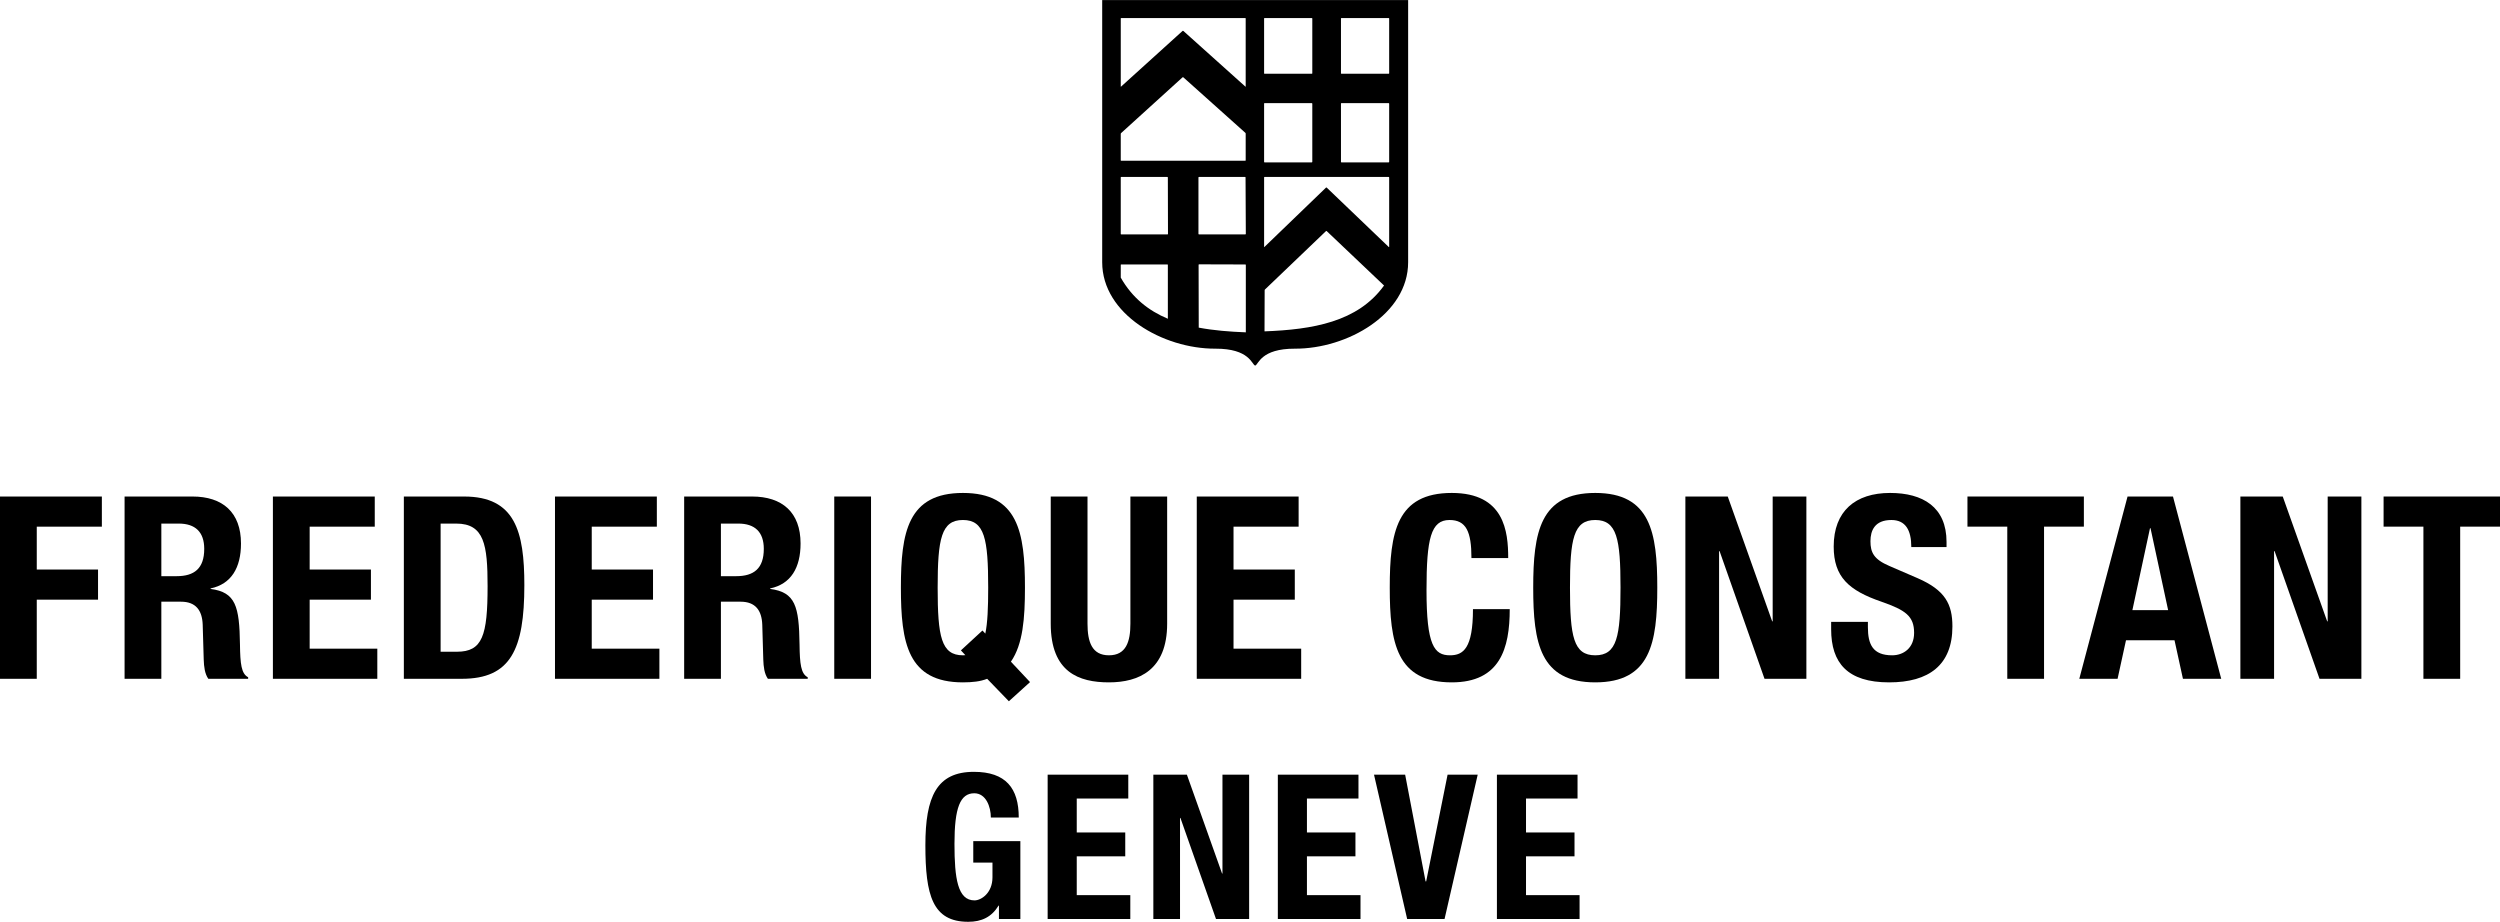 <?xml version="1.0" encoding="UTF-8" standalone="no"?>
<!-- Created with Inkscape (http://www.inkscape.org/) -->

<svg
   xmlns:dc="http://purl.org/dc/elements/1.1/"
   xmlns:cc="http://creativecommons.org/ns#"
   xmlns:rdf="http://www.w3.org/1999/02/22-rdf-syntax-ns#"
   xmlns:svg="http://www.w3.org/2000/svg"
   xmlns="http://www.w3.org/2000/svg"
   xmlns:sodipodi="http://sodipodi.sourceforge.net/DTD/sodipodi-0.dtd"
   xmlns:inkscape="http://www.inkscape.org/namespaces/inkscape"
   version="1.1"
   width="564.075"
   height="207.988"
   id="svg2"
   xml:space="preserve"
   inkscape:version="0.48.4 r9939"
   sodipodi:docname="frederique-constant.svg"><sodipodi:namedview
     pagecolor="#ffffff"
     bordercolor="#666666"
     borderopacity="1"
     objecttolerance="10"
     gridtolerance="10"
     guidetolerance="10"
     inkscape:pageopacity="0"
     inkscape:pageshadow="2"
     inkscape:window-width="640"
     inkscape:window-height="480"
     id="namedview61"
     showgrid="false"
     inkscape:zoom="0.83322251"
     inkscape:cx="118.36149"
     inkscape:cy="233.28501"
     inkscape:window-x="0"
     inkscape:window-y="0"
     inkscape:window-maximized="0"
     inkscape:current-layer="svg2" /><defs
     id="defs6"><clipPath
       id="clipPath18"><path
         d="m 0,3.859 4510,0 0,1660 -4510,0 L 0,3.859 z"
         id="path20" /></clipPath></defs><path
     inkscape:connector-curvature="0"
     style="fill:#000000;fill-opacity:1;fill-rule:nonzero;stroke:none"
     id="path22"
     d="m 0,112.029 22.983,0 0,6.797 -14.688,0 0,9.677 13.824,0 0,6.797 -13.824,0 0,17.857 L 0,153.156 0,112.029" /><path
     inkscape:connector-curvature="0"
     style="fill:#000000;fill-opacity:1;fill-rule:nonzero;stroke:none"
     id="path24"
     d="m 36.403,118.135 3.917,0 c 3.745,0 5.761,1.9 5.761,5.703 0,4.435 -2.247,6.163 -6.222,6.163 l -3.455,0 0,-11.865 z m -8.295,35.022 8.295,0 0,-17.396 4.436,0 c 3.34,0 4.781,1.959 4.896,5.184 l 0.231,7.893 c 0.058,1.613 0.231,3.167 1.037,4.32 l 8.985,0 0,-0.347 c -1.554,-0.806 -1.785,-3.052 -1.843,-7.372 C 54.029,136.74 53.164,133.629 47.52,132.88 l 0,-0.115 c 4.665,-0.979 6.854,-4.665 6.854,-10.137 0,-7.027 -4.147,-10.599 -10.944,-10.599 l -15.322,0 0,41.127" /><path
     inkscape:connector-curvature="0"
     style="fill:#000000;fill-opacity:1;fill-rule:nonzero;stroke:none"
     id="path26"
     d="m 84.557,112.029 0,6.797 -14.688,0 0,9.677 13.824,0 0,6.797 -13.824,0 0,11.059 15.264,0 0,6.798 -23.559,0 0,-41.127 22.982,0" /><path
     inkscape:connector-curvature="0"
     style="fill:#000000;fill-opacity:1;fill-rule:nonzero;stroke:none"
     id="path28"
     d="m 99.416,118.135 3.514,0 c 6.336,0 7.085,4.781 7.085,14.112 0,11.174 -1.152,14.804 -6.912,14.804 l -3.687,0 0,-28.916 z m -8.294,35.022 13.076,0 c 11.002,0 14.112,-6.566 14.112,-21.14 0,-12.096 -2.074,-19.987 -13.594,-19.987 l -13.594,0 0,41.127" /><path
     inkscape:connector-curvature="0"
     style="fill:#000000;fill-opacity:1;fill-rule:nonzero;stroke:none"
     id="path30"
     d="m 148.204,112.029 0,6.797 -14.689,0 0,9.677 13.825,0 0,6.797 -13.825,0 0,11.059 15.264,0 0,6.798 -23.558,0 0,-41.127 22.983,0" /><path
     inkscape:connector-curvature="0"
     style="fill:#000000;fill-opacity:1;fill-rule:nonzero;stroke:none"
     id="path32"
     d="m 162.66,118.135 3.916,0 c 3.745,0 5.761,1.9 5.761,5.703 0,4.435 -2.248,6.163 -6.221,6.163 l -3.456,0 0,-11.865 z m -8.294,35.022 8.294,0 0,-17.396 4.435,0 c 3.341,0 4.781,1.959 4.896,5.184 l 0.23,7.893 c 0.059,1.613 0.231,3.167 1.038,4.32 l 8.986,0 0,-0.347 c -1.556,-0.806 -1.786,-3.052 -1.844,-7.372 -0.115,-8.698 -0.979,-11.809 -6.625,-12.558 l 0,-0.115 c 4.666,-0.979 6.855,-4.665 6.855,-10.137 0,-7.027 -4.146,-10.599 -10.944,-10.599 l -15.321,0 0,41.127" /><path
     inkscape:connector-curvature="0"
     style="fill:#000000;fill-opacity:1;fill-rule:nonzero;stroke:none"
     id="path34"
     d="m 188.234,153.156 8.295,0 0,-41.127 -8.295,0 0,41.127 z" /><path
     inkscape:connector-curvature="0"
     style="fill:#000000;fill-opacity:1;fill-rule:nonzero;stroke:none"
     id="path36"
     d="m 245.374,112.029 0,28.686 c 0,4.089 0.979,7.141 4.838,7.141 3.86,0 4.84,-3.052 4.84,-7.141 l 0,-28.686 8.294,0 0,28.686 c 0,10.482 -6.394,13.248 -13.134,13.248 -6.739,0 -13.133,-2.247 -13.133,-13.248 l 0,-28.686 8.295,0" /><path
     inkscape:connector-curvature="0"
     style="fill:#000000;fill-opacity:1;fill-rule:nonzero;stroke:none"
     id="path38"
     d="m 293.009,112.029 0,6.797 -14.689,0 0,9.677 13.825,0 0,6.797 -13.825,0 0,11.059 15.265,0 0,6.798 -23.559,0 0,-41.127 22.983,0" /><path
     inkscape:connector-curvature="0"
     style="fill:#000000;fill-opacity:1;fill-rule:nonzero;stroke:none"
     id="path40"
     d="m 332.002,125.911 c 0,-5.991 -1.21,-8.583 -4.954,-8.583 -4.205,0 -5.184,4.205 -5.184,15.84 0,12.441 1.729,14.688 5.299,14.688 2.995,0 5.183,-1.554 5.183,-10.425 l 8.296,0 c 0,8.871 -2.189,16.531 -13.076,16.531 -12.441,0 -13.996,-8.872 -13.996,-21.37 0,-12.499 1.555,-21.37 13.996,-21.37 11.866,0 12.73,8.698 12.73,14.688 l -8.294,0" /><path
     inkscape:connector-curvature="0"
     style="fill:#000000;fill-opacity:1;fill-rule:nonzero;stroke:none"
     id="path42"
     d="m 354.235,132.593 c 0,-11.002 0.807,-15.264 5.702,-15.264 4.896,0 5.702,4.262 5.702,15.264 0,11.06 -0.806,15.264 -5.702,15.264 -4.895,0 -5.702,-4.204 -5.702,-15.264 z m -8.295,0 c 0,12.498 1.556,21.37 13.998,21.37 12.441,0 13.996,-8.872 13.996,-21.37 0,-12.499 -1.555,-21.37 -13.996,-21.37 -12.441,0 -13.998,8.871 -13.998,21.37" /><path
     inkscape:connector-curvature="0"
     style="fill:#000000;fill-opacity:1;fill-rule:nonzero;stroke:none"
     id="path44"
     d="m 389.832,112.029 10.023,28.166 0.114,0 0,-28.166 7.604,0 0,41.127 -9.446,0 -10.137,-28.801 -0.115,0 0,28.801 -7.604,0 0,-41.127 9.562,0" /><path
     inkscape:connector-curvature="0"
     style="fill:#000000;fill-opacity:1;fill-rule:nonzero;stroke:none"
     id="path46"
     d="m 421.454,140.311 0,1.21 c 0,3.859 1.095,6.335 5.473,6.335 2.535,0 4.952,-1.612 4.952,-5.067 0,-3.745 -1.9,-5.127 -7.372,-7.029 -7.372,-2.534 -10.771,-5.587 -10.771,-12.441 0,-8.006 4.896,-12.096 12.729,-12.096 7.374,0 12.731,3.168 12.731,11.059 l 0,1.152 -7.949,0 c 0,-3.858 -1.325,-6.105 -4.492,-6.105 -3.745,0 -4.724,2.361 -4.724,4.781 0,2.535 0.749,4.089 4.263,5.587 l 6.394,2.765 c 6.22,2.708 7.834,5.875 7.834,10.886 0,8.699 -5.3,12.615 -14.286,12.615 -9.387,0 -13.074,-4.378 -13.074,-11.98 l 0,-1.671 8.294,0" /><path
     inkscape:connector-curvature="0"
     style="fill:#000000;fill-opacity:1;fill-rule:nonzero;stroke:none"
     id="path48"
     d="m 470.184,112.029 0,6.797 -8.986,0 0,34.331 -8.294,0 0,-34.331 -8.986,0 0,-6.797 26.266,0" /><path
     inkscape:connector-curvature="0"
     style="fill:#000000;fill-opacity:1;fill-rule:nonzero;stroke:none"
     id="path50"
     d="m 485.105,119.172 0.115,0 3.975,18.489 -8.064,0 3.974,-18.489 z m -15.955,33.984 8.64,0 1.9,-8.698 10.945,0 1.901,8.698 8.639,0 -10.886,-41.127 -10.251,0 -10.887,41.127" /><path
     inkscape:connector-curvature="0"
     style="fill:#000000;fill-opacity:1;fill-rule:nonzero;stroke:none"
     id="path52"
     d="m 515.056,112.029 10.024,28.166 0.115,0 0,-28.166 7.604,0 0,41.127 -9.447,0 -10.136,-28.801 -0.116,0 0,28.801 -7.603,0 0,-41.127 9.56,0" /><path
     inkscape:connector-curvature="0"
     style="fill:#000000;fill-opacity:1;fill-rule:nonzero;stroke:none"
     id="path54"
     d="m 564.074,112.029 0,6.797 -8.984,0 0,34.331 -8.295,0 0,-34.331 -8.986,0 0,-6.797 26.265,0" /><path
     inkscape:connector-curvature="0"
     style="fill:#000000;fill-opacity:1;fill-rule:nonzero;stroke:none"
     id="path56"
     d="m 223.566,184.459 c 0,-2.416 -1.094,-5.473 -3.739,-5.473 -3.192,0 -4.469,3.285 -4.469,11.4 0,7.844 0.73,12.769 4.514,12.769 1.551,0 4.059,-1.688 4.059,-5.199 l 0,-3.329 -4.332,0 0,-4.834 10.625,0 0,17.556 -4.832,0 0,-3.01 -0.091,0 c -1.551,2.554 -3.786,3.647 -6.84,3.647 -8.072,0 -9.668,-6.019 -9.668,-17.281 0,-10.945 2.554,-16.554 10.944,-16.554 7.205,0 10.124,3.694 10.124,10.306 l -6.294,0" /><path
     inkscape:connector-curvature="0"
     style="fill:#000000;fill-opacity:1;fill-rule:nonzero;stroke:none"
     id="path58"
     d="m 254.575,174.791 0,5.38 -11.629,0 0,7.662 10.945,0 0,5.381 -10.945,0 0,8.755 12.084,0 0,5.381 -18.65,0 0,-32.559 18.195,0" /><path
     inkscape:connector-curvature="0"
     style="fill:#000000;fill-opacity:1;fill-rule:nonzero;stroke:none"
     id="path60"
     d="m 267.798,174.791 7.935,22.297 0.091,0 0,-22.297 6.019,0 0,32.559 -7.478,0 -8.026,-22.8 -0.091,0 0,22.8 -6.019,0 0,-32.559 7.569,0" /><path
     inkscape:connector-curvature="0"
     style="fill:#000000;fill-opacity:1;fill-rule:nonzero;stroke:none"
     id="path62"
     d="m 306.511,174.791 0,5.38 -11.627,0 0,7.662 10.945,0 0,5.381 -10.945,0 0,8.755 12.085,0 0,5.381 -18.651,0 0,-32.559 18.194,0" /><path
     inkscape:connector-curvature="0"
     style="fill:#000000;fill-opacity:1;fill-rule:nonzero;stroke:none"
     id="path64"
     d="m 317.044,174.791 4.607,24.079 0.136,0 4.832,-24.079 6.796,0 -7.479,32.559 -8.438,0 -7.478,-32.559 7.021,0" /><path
     inkscape:connector-curvature="0"
     style="fill:#000000;fill-opacity:1;fill-rule:nonzero;stroke:none"
     id="path66"
     d="m 355.94,174.791 0,5.38 -11.626,0 0,7.662 10.944,0 0,5.381 -10.944,0 0,8.755 12.085,0 0,5.381 -18.651,0 0,-32.559 18.192,0" /><path
     inkscape:connector-curvature="0"
     style="fill:#000000;fill-opacity:1;fill-rule:nonzero;stroke:none"
     id="path68"
     d="m 228.094,149.298 c 0.01,-0.015 0.016,-0.031 0.026,-0.046 2.681,-3.915 3.141,-9.714 3.141,-16.659 0,-12.499 -1.555,-21.37 -13.996,-21.37 -12.443,0 -13.996,8.871 -13.996,21.37 0,12.498 1.554,21.37 13.996,21.37 1.095,0 2.074,-0.058 2.938,-0.174 0.919,-0.114 1.78,-0.344 2.527,-0.63 0.002,-0.002 0.005,-0.002 0.006,-0.002 l 4.896,5.068 4.775,-4.326 -4.314,-4.601 z M 217.265,147.856 c -4.896,0 -5.702,-4.204 -5.702,-15.264 0,-11.002 0.806,-15.264 5.702,-15.264 4.896,0 5.702,4.262 5.702,15.264 0,4.57 -0.144,7.953 -0.65,10.369 l -0.645,-0.699 -4.86,4.481 0.998,1.081 c -0.18,0.014 -0.354,0.031 -0.545,0.031" /><path
     inkscape:connector-curvature="0"
     style="fill:#000000;fill-opacity:1;fill-rule:nonzero;stroke:none"
     id="path70-0"
     d="m 248.688,0.015 0,59.156 c 0,11.723 13.738,19.545 25.531,19.5 7.729,-0.03 8.211,3.572 8.969,3.812 l 0.031,0 c 0.755,-0.24 1.241,-3.842 8.969,-3.812 11.791,0.045 25.531,-7.778 25.531,-19.5 l 0,-59.156 -34.5,0 -34.531,0 z m 4.281,4.062 28,0 c 0.061,0 0.094,0.031 0.094,0.094 l 0,15.344 c 0,0.061 -0.018,0.071 -0.062,0.031 l -14,-12.562 c -0.044,-0.041 -0.142,-0.041 -0.188,0 l -13.875,12.562 c -0.045,0.04 -0.062,0.031 -0.062,-0.031 l 0,-15.344 c 0,-0.062 0.033,-0.094 0.094,-0.094 z m 32.344,0 10.656,0 c 0.061,0 0.125,0.031 0.125,0.094 l 0,12.375 c 0,0.061 -0.064,0.094 -0.125,0.094 l -10.656,0 c -0.062,0 -0.094,-0.033 -0.094,-0.094 l 0,-12.375 c 0,-0.062 0.031,-0.094 0.094,-0.094 z m 17.344,0 10.656,0 c 0.064,0 0.125,0.031 0.125,0.094 l 0,12.375 c 0,0.061 -0.061,0.094 -0.125,0.094 l -10.656,0 c -0.061,0 -0.094,-0.033 -0.094,-0.094 l 0,-12.375 c 0,-0.062 0.033,-0.094 0.094,-0.094 z m -35.75,13.344 c 0.03,-1.62e-4 0.072,0.011 0.094,0.031 l 14,12.531 c 0.045,0.041 0.064,0.126 0.062,0.188 l 0,6 c 0,0.064 -0.033,0.094 -0.094,0.094 l -28,0 c -0.061,0 -0.094,-0.03 -0.094,-0.094 l 0,-5.938 c 0,-0.062 0.018,-0.145 0.062,-0.188 l 13.875,-12.594 c 0.022,-0.021 0.063,-0.031 0.094,-0.031 z m 18.406,5.844 10.656,0 c 0.061,0 0.125,0.061 0.125,0.125 l 0,13.125 c 0,0.062 -0.064,0.125 -0.125,0.125 l -10.656,0 c -0.062,0 -0.094,-0.062 -0.094,-0.125 l 0,-13.125 c 0,-0.064 0.031,-0.125 0.094,-0.125 z m 17.344,0 10.656,0 c 0.064,0 0.125,0.061 0.125,0.125 l 0,13.125 c 0,0.062 -0.061,0.125 -0.125,0.125 l -10.656,0 c -0.061,0 -0.094,-0.062 -0.094,-0.125 l 0,-13.125 c 0,-0.064 0.033,-0.125 0.094,-0.125 z m -49.688,16.656 10.406,0 c 0.061,0 0.125,0.061 0.125,0.125 l 0.031,12.719 c 0,0.062 -0.031,0.125 -0.094,0.125 l -10.469,0 c -0.061,0 -0.094,-0.064 -0.094,-0.125 l 0,-12.719 c 0,-0.064 0.033,-0.125 0.094,-0.125 z m 17.562,0 10.406,0 c 0.062,0 0.094,0.061 0.094,0.125 l 0.062,12.719 c 0,0.062 -0.064,0.125 -0.125,0.125 l -10.438,0 c -0.062,0 -0.125,-0.064 -0.125,-0.125 l 0,-12.719 c 0,-0.064 0.062,-0.125 0.125,-0.125 z m 14.781,0 28,0 c 0.061,0 0.125,0.061 0.125,0.125 l 0,15.656 c 0,0.061 -0.045,0.074 -0.094,0.031 l -14,-13.406 c -0.044,-0.041 -0.113,-0.043 -0.156,0 l -13.906,13.406 c -0.048,0.044 -0.062,0.03 -0.062,-0.031 l 0,-15.656 c 0,-0.064 0.031,-0.125 0.094,-0.125 z m 13.969,12.188 c 0.029,0 0.041,0.009 0.062,0.031 l 12.938,12.281 c -5.942,8.266 -16.201,9.935 -26.969,10.344 l 0.031,-9.25 c 0,-0.061 0.019,-0.146 0.062,-0.188 l 13.781,-13.188 c 0.022,-0.022 0.064,-0.031 0.094,-0.031 z m -28.75,7.531 10.438,0.031 c 0.062,0 0.125,0.033 0.125,0.094 l 0,15.219 c -3.65,-0.14 -7.24,-0.422 -10.625,-1.062 l -0.031,-14.156 c 0,-0.062 0.031,-0.125 0.094,-0.125 z m -17.562,0.031 10.438,0 c 0.062,0 0.094,0.033 0.094,0.094 l 0,12.156 c -4.357,-1.824 -8.035,-4.725 -10.625,-9.281 l 0,-2.875 c 0,-0.061 0.033,-0.094 0.094,-0.094 z" /></svg>